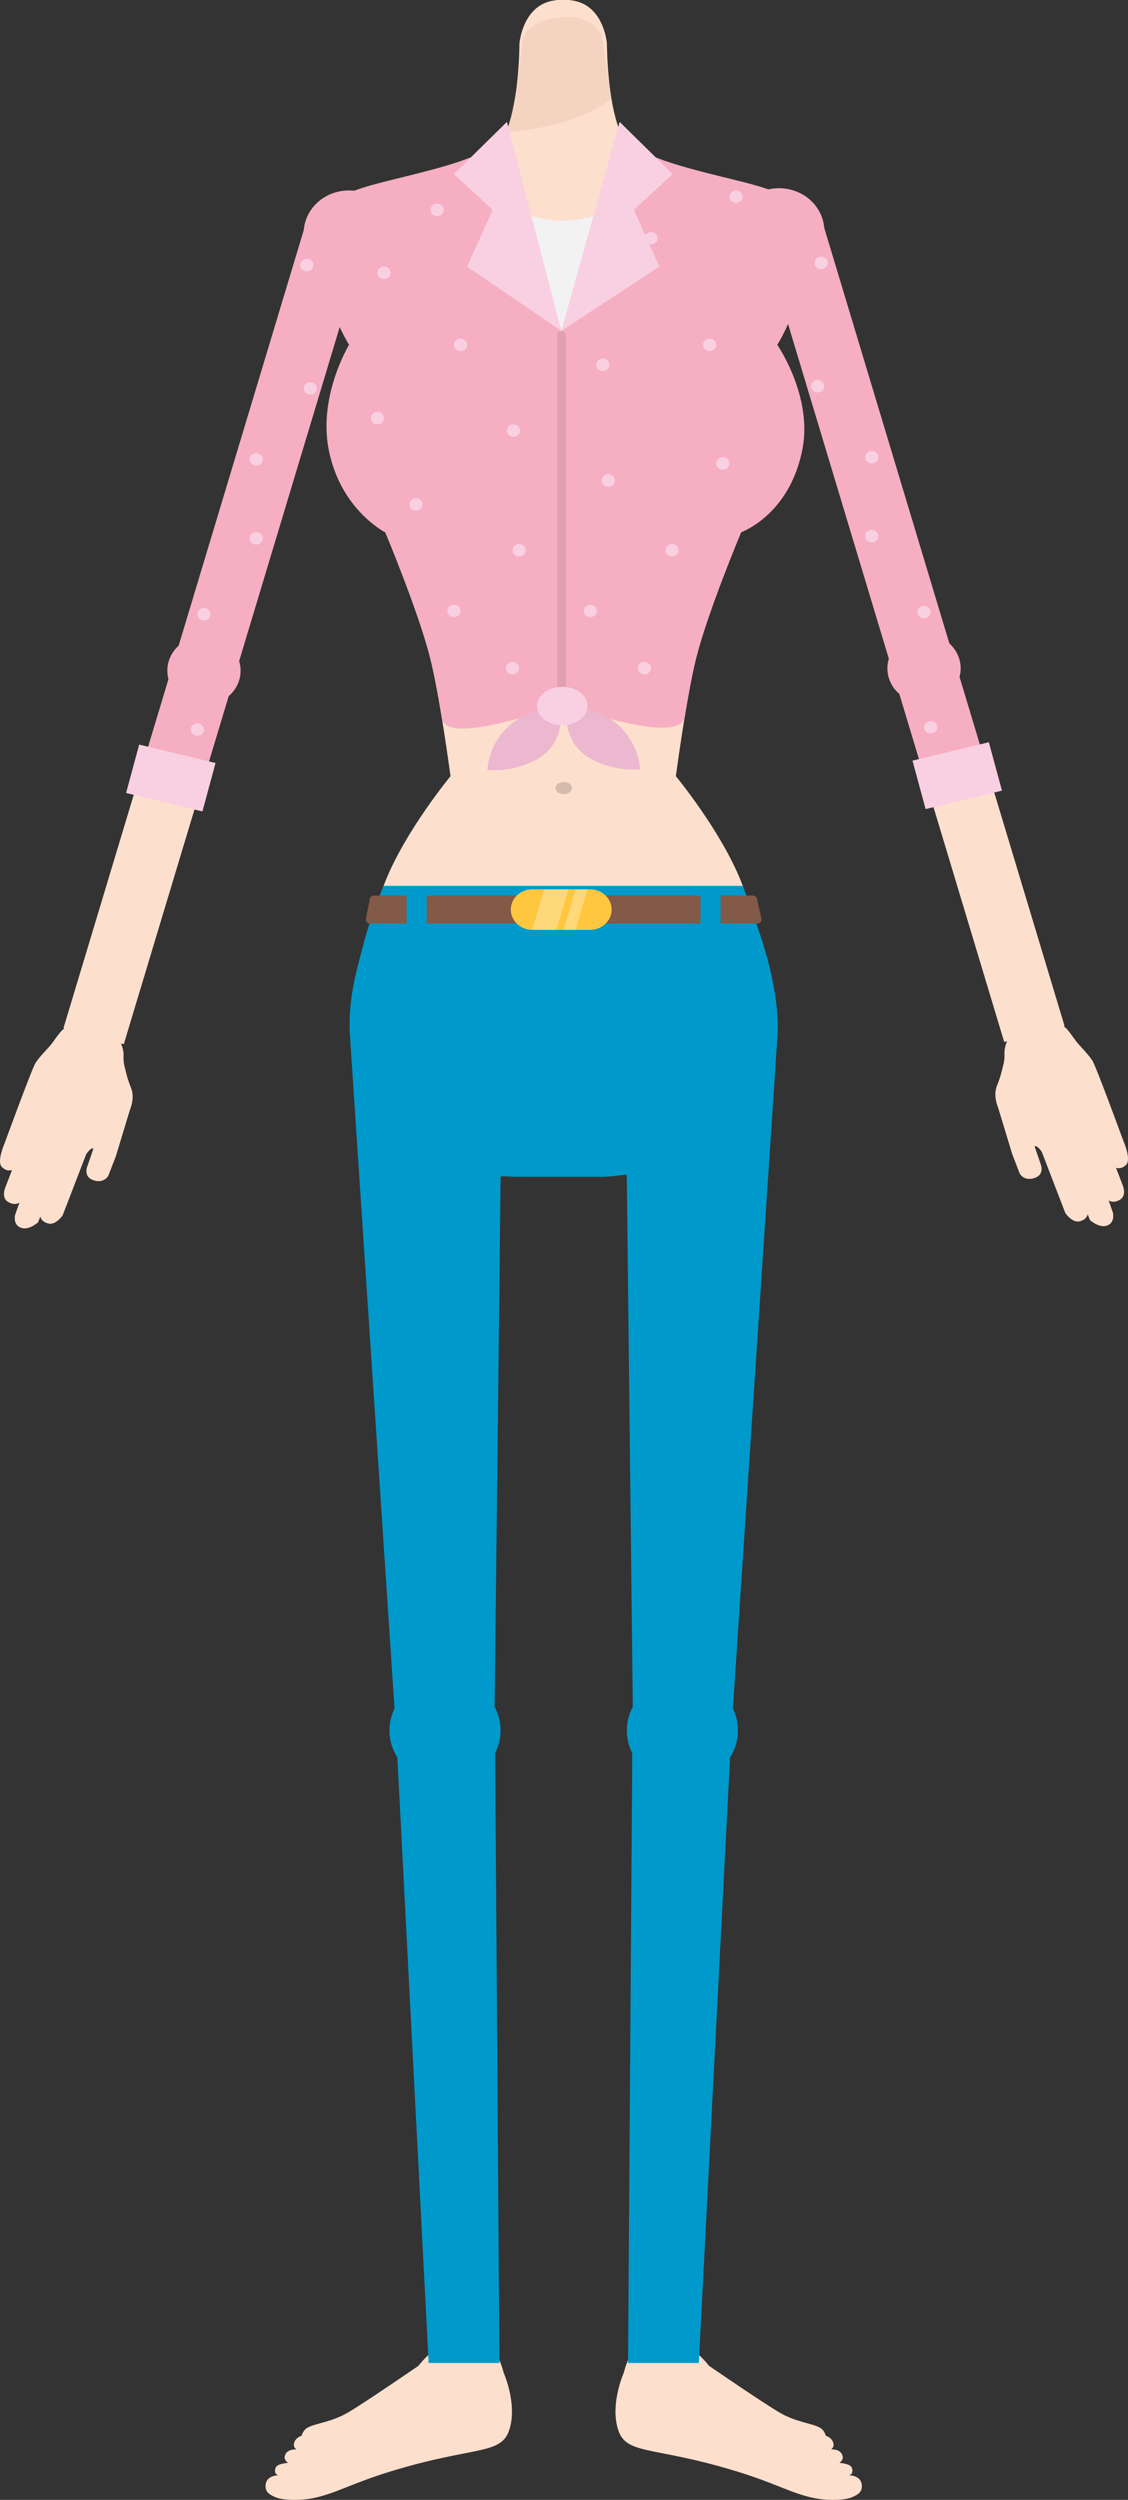 <svg width="56" height="124" viewBox="0 0 56 124" fill="none" xmlns="http://www.w3.org/2000/svg">
<rect x="0" y="0" width="56" height="124" fill="#333333" stroke="none"/>
<g clip-path="url(#clip0_347_46407)">
<path d="M20.773 117.351C20.773 117.351 21.765 116.032 22.897 115.961C24.156 115.881 24.703 116.537 25.007 117.703C25.007 117.703 25.605 119.037 25.355 120.258C25.022 121.877 23.811 121.22 19.3 122.617C17.504 123.172 16.662 123.679 15.593 123.904C14.94 124.04 14.052 124.038 13.649 123.859C13.32 123.712 13.15 123.569 13.189 123.239C13.245 122.768 13.823 122.782 13.823 122.782C13.823 122.782 13.563 122.737 13.686 122.403C13.762 122.194 14.298 122.167 14.298 122.167C14.298 122.167 14.098 122.029 14.134 121.848C14.215 121.447 14.713 121.499 14.713 121.499C14.713 121.499 14.582 121.408 14.588 121.267C14.6 120.93 14.977 120.817 14.977 120.817C14.977 120.817 15.036 120.556 15.248 120.431C15.651 120.194 16.437 120.156 17.259 119.677C18.08 119.2 20.774 117.35 20.774 117.35L20.773 117.351Z" fill="#FDDFCD"/>
<path d="M19.659 85.836L21.28 117.21H24.793L24.574 85.781L19.659 85.836Z" fill="#0099CB"/>
<path d="M19.336 85.835C19.336 87.272 20.57 88.436 22.093 88.436C23.616 88.436 24.85 87.272 24.85 85.835C24.85 84.399 23.616 83.235 22.093 83.235C20.571 83.235 19.336 84.4 19.336 85.835Z" fill="#0099CB"/>
<path d="M22.093 85.835H19.658L17.394 51.685C17.394 51.685 18.755 48.119 22.225 51.948C25.566 55.635 24.853 58.387 24.853 58.387L24.544 85.78L22.093 85.835Z" fill="#0099CB"/>
<path d="M35.198 117.351C35.198 117.351 34.207 116.032 33.075 115.961C31.816 115.881 31.268 116.537 30.965 117.703C30.965 117.703 30.367 119.037 30.617 120.258C30.95 121.877 32.161 121.22 36.672 122.617C38.467 123.172 39.31 123.679 40.379 123.904C41.032 124.04 41.92 124.038 42.323 123.859C42.652 123.713 42.821 123.57 42.782 123.24C42.726 122.768 42.149 122.783 42.149 122.783C42.149 122.783 42.409 122.737 42.286 122.403C42.209 122.194 41.674 122.167 41.674 122.167C41.674 122.167 41.875 122.029 41.837 121.848C41.757 121.447 41.259 121.499 41.259 121.499C41.259 121.499 41.39 121.408 41.384 121.267C41.371 120.93 40.995 120.817 40.995 120.817C40.995 120.817 40.936 120.556 40.724 120.431C40.32 120.194 39.535 120.156 38.713 119.676C37.892 119.199 35.198 117.35 35.198 117.35V117.351Z" fill="#FDDFCD"/>
<path d="M36.313 85.836L34.693 117.21H31.18L31.398 85.781L36.313 85.836Z" fill="#0099CB"/>
<path d="M36.635 85.835C36.635 87.271 35.401 88.436 33.878 88.436C32.355 88.436 31.121 87.271 31.121 85.835C31.121 84.399 32.356 83.235 33.878 83.235C35.401 83.235 36.635 84.4 36.635 85.835Z" fill="#0099CB"/>
<path d="M33.878 85.835H36.313L38.578 51.685C38.578 51.685 37.216 48.119 33.746 51.948C30.406 55.635 31.118 58.387 31.118 58.387L31.428 85.78L33.878 85.835Z" fill="#0099CB"/>
<path d="M28.331 42.826C28.331 43.042 28.085 43.216 27.781 43.216C27.477 43.216 27.23 43.041 27.23 42.826C27.23 42.611 27.477 42.435 27.781 42.435C28.085 42.435 28.331 42.611 28.331 42.826Z" fill="#DEB9A1"/>
<path d="M25.787 2.177C25.787 2.177 25.938 0 27.834 0H28.298V44.019H19.011C19.038 43.949 19.099 43.799 19.127 43.727C20.123 41.216 22.365 38.501 22.365 38.501C22.365 38.501 21.838 34.517 21.345 32.589C20.748 30.256 19.127 26.402 19.127 26.402C19.127 26.402 17.291 25.582 16.644 22.306C16.072 19.407 17.335 17.098 17.335 17.098C17.335 17.098 16.451 15.802 15.597 12.529C15.287 11.341 16.041 10.304 17.303 9.601C18.656 8.848 24.41 8.216 25.113 6.579C25.79 5.006 25.787 2.179 25.787 2.179V2.177Z" fill="#FDDFCD"/>
<path d="M30.133 2.177C30.133 2.177 29.982 0 28.086 0H27.621V44.019H36.907C36.879 43.949 36.821 43.799 36.792 43.727C35.796 41.216 33.554 38.501 33.554 38.501C33.554 38.501 34.081 34.517 34.574 32.589C35.171 30.256 36.792 26.402 36.792 26.402C36.792 26.402 38.525 25.281 39.171 22.005C39.743 19.106 38.584 17.098 38.584 17.098C38.584 17.098 39.469 15.802 40.322 12.529C40.633 11.341 39.879 10.304 38.616 9.601C37.263 8.848 31.509 8.216 30.806 6.579C30.13 5.006 30.132 2.179 30.132 2.179L30.133 2.177Z" fill="#FDDFCD"/>
<path opacity="0.3" d="M25.834 2.957L25.944 1.89C25.944 1.89 26.314 0.897 28.087 0.844C29.501 0.801 29.861 1.725 29.861 1.725L30.353 4.876C30.353 4.876 29.657 5.565 27.766 6.118C26.813 6.397 25.113 6.578 25.113 6.578C25.113 6.578 25.289 6.232 25.558 4.846C25.717 4.024 25.834 2.956 25.834 2.956V2.957Z" fill="#DEB9A1"/>
<path d="M36.877 43.941H19.043C19.043 43.941 18.39 45.498 18.087 46.672C17.715 48.106 17.342 49.283 17.358 50.945C17.364 51.567 17.461 52.544 17.82 53.536C18.301 54.86 18.964 55.651 19.551 56.118C20.705 57.036 21.706 57.752 23.105 58.112C24.211 58.395 26.033 58.371 26.033 58.371H29.908C29.908 58.371 31.197 58.349 32.647 57.924C33.927 57.549 34.35 57.331 35.405 56.624C35.981 56.237 37.042 55.469 37.669 54.43C38.397 53.222 38.613 51.909 38.613 50.946C38.613 49.525 38.227 47.809 37.746 46.389C37.265 44.969 36.875 43.942 36.875 43.942L36.877 43.941Z" fill="#0099CB"/>
<path d="M25.493 10.409C25.493 10.409 26.59 10.907 27.768 10.942C29.193 10.984 30.198 10.409 30.198 10.409L27.597 17.107L25.493 10.409Z" fill="#F2F2F2"/>
<path d="M28.086 17.182L28.298 34.787C28.298 34.787 22.185 37.144 21.938 35.631C21.761 34.551 21.55 33.391 21.344 32.588C20.747 30.255 19.127 26.401 19.127 26.401C19.127 26.401 16.923 25.308 16.324 22.332C15.781 19.636 17.334 17.096 17.334 17.096C17.334 17.096 16.45 15.801 15.596 12.528C15.286 11.339 16.039 10.302 17.303 9.6C18.655 8.847 24.409 8.215 25.113 6.578L28.086 17.181V17.182Z" fill="#F6AEC2"/>
<path d="M27.733 16.91L27.64 34.827C27.64 34.827 33.74 37.101 33.993 35.559C34.167 34.499 34.373 33.373 34.574 32.588C35.171 30.256 36.792 26.401 36.792 26.401C36.792 26.401 39.203 25.556 39.838 22.278C40.35 19.637 38.584 17.097 38.584 17.097C38.584 17.097 39.469 15.802 40.322 12.529C40.633 11.34 39.879 10.303 38.616 9.601C37.263 8.848 31.509 8.216 30.806 6.579L27.732 16.911L27.733 16.91Z" fill="#F6AEC2"/>
<path d="M22.86 30.304C22.86 30.475 22.714 30.614 22.532 30.614C22.351 30.614 22.204 30.475 22.204 30.304C22.204 30.134 22.351 29.995 22.532 29.995C22.713 29.995 22.86 30.133 22.86 30.304Z" fill="#F9D0E2"/>
<path d="M25.772 33.138C25.772 33.309 25.625 33.448 25.443 33.448C25.262 33.448 25.115 33.309 25.115 33.138C25.115 32.968 25.262 32.829 25.443 32.829C25.624 32.829 25.772 32.967 25.772 33.138Z" fill="#F9D0E2"/>
<path d="M26.1 27.293C26.1 27.463 25.953 27.602 25.771 27.602C25.59 27.602 25.443 27.463 25.443 27.293C25.443 27.122 25.59 26.983 25.771 26.983C25.952 26.983 26.1 27.121 26.1 27.293Z" fill="#F9D0E2"/>
<path d="M32.321 33.138C32.321 33.309 32.174 33.448 31.992 33.448C31.811 33.448 31.664 33.309 31.664 33.138C31.664 32.968 31.811 32.829 31.992 32.829C32.174 32.829 32.321 32.967 32.321 33.138Z" fill="#F9D0E2"/>
<path d="M29.635 30.304C29.635 30.475 29.488 30.614 29.307 30.614C29.125 30.614 28.979 30.475 28.979 30.304C28.979 30.134 29.125 29.995 29.307 29.995C29.488 29.995 29.635 30.133 29.635 30.304Z" fill="#F9D0E2"/>
<path d="M33.694 27.293C33.694 27.463 33.547 27.602 33.365 27.602C33.184 27.602 33.037 27.463 33.037 27.293C33.037 27.122 33.184 26.983 33.365 26.983C33.546 26.983 33.694 27.121 33.694 27.293Z" fill="#F9D0E2"/>
<path d="M30.526 23.832C30.526 24.002 30.379 24.141 30.198 24.141C30.016 24.141 29.869 24.002 29.869 23.832C29.869 23.661 30.016 23.522 30.198 23.522C30.379 23.522 30.526 23.66 30.526 23.832Z" fill="#F9D0E2"/>
<path d="M20.982 25.018C20.982 25.189 20.835 25.328 20.653 25.328C20.472 25.328 20.325 25.189 20.325 25.018C20.325 24.848 20.472 24.709 20.653 24.709C20.834 24.709 20.982 24.847 20.982 25.018Z" fill="#F9D0E2"/>
<path d="M25.821 21.359C25.821 21.529 25.674 21.668 25.493 21.668C25.311 21.668 25.165 21.529 25.165 21.359C25.165 21.188 25.312 21.049 25.493 21.049C25.674 21.049 25.821 21.187 25.821 21.359Z" fill="#F9D0E2"/>
<path d="M19.066 20.739C19.066 20.91 18.919 21.049 18.737 21.049C18.556 21.049 18.409 20.91 18.409 20.739C18.409 20.569 18.556 20.43 18.737 20.43C18.918 20.43 19.066 20.568 19.066 20.739Z" fill="#F9D0E2"/>
<path d="M23.19 17.107C23.19 17.278 23.043 17.416 22.861 17.416C22.68 17.416 22.533 17.278 22.533 17.107C22.533 16.936 22.68 16.797 22.861 16.797C23.042 16.797 23.19 16.936 23.19 17.107Z" fill="#F9D0E2"/>
<path d="M24.787 12.172C24.787 12.343 24.64 12.482 24.459 12.482C24.277 12.482 24.131 12.343 24.131 12.172C24.131 12.002 24.278 11.863 24.459 11.863C24.64 11.863 24.787 12.001 24.787 12.172Z" fill="#F9D0E2"/>
<path d="M19.394 13.536C19.394 13.707 19.247 13.845 19.065 13.845C18.884 13.845 18.737 13.707 18.737 13.536C18.737 13.365 18.884 13.226 19.065 13.226C19.246 13.226 19.394 13.365 19.394 13.536Z" fill="#F9D0E2"/>
<path d="M22.03 10.409C22.03 10.58 21.884 10.719 21.702 10.719C21.52 10.719 21.374 10.58 21.374 10.409C21.374 10.239 21.521 10.1 21.702 10.1C21.883 10.1 22.03 10.238 22.03 10.409Z" fill="#F9D0E2"/>
<path d="M30.253 18.091C30.253 18.262 30.106 18.4 29.925 18.4C29.743 18.4 29.597 18.262 29.597 18.091C29.597 17.92 29.744 17.781 29.925 17.781C30.106 17.781 30.253 17.92 30.253 18.091Z" fill="#F9D0E2"/>
<path d="M36.213 22.988C36.213 23.158 36.066 23.297 35.884 23.297C35.703 23.297 35.556 23.158 35.556 22.988C35.556 22.817 35.703 22.678 35.884 22.678C36.066 22.678 36.213 22.817 36.213 22.988Z" fill="#F9D0E2"/>
<path d="M35.556 17.107C35.556 17.278 35.409 17.416 35.227 17.416C35.046 17.416 34.899 17.278 34.899 17.107C34.899 16.936 35.046 16.797 35.227 16.797C35.408 16.797 35.556 16.936 35.556 17.107Z" fill="#F9D0E2"/>
<path d="M32.649 11.816C32.649 11.986 32.502 12.125 32.321 12.125C32.14 12.125 31.993 11.986 31.993 11.816C31.993 11.645 32.14 11.506 32.321 11.506C32.502 11.506 32.649 11.644 32.649 11.816Z" fill="#F9D0E2"/>
<path d="M36.87 9.756C36.87 9.927 36.723 10.065 36.541 10.065C36.36 10.065 36.213 9.927 36.213 9.756C36.213 9.585 36.36 9.446 36.541 9.446C36.723 9.446 36.87 9.585 36.87 9.756Z" fill="#F9D0E2"/>
<path d="M25.166 6.046L22.533 8.635L24.459 10.409L23.19 13.226L27.867 16.411L25.166 6.046Z" fill="#F9D0E2"/>
<path d="M30.762 6.046L33.395 8.635L31.469 10.409L32.739 13.226L27.867 16.411L30.762 6.046Z" fill="#F9D0E2"/>
<path opacity="0.1" d="M28.097 34.722C28.097 34.834 28.001 34.923 27.882 34.923C27.763 34.923 27.667 34.834 27.667 34.722V16.629C27.667 16.518 27.763 16.428 27.882 16.428C28.001 16.428 28.097 16.518 28.097 16.629V34.722Z" fill="#231F20"/>
<path d="M28.114 35.352C28.114 35.352 27.962 36.888 29.328 37.635C30.599 38.331 31.771 38.156 31.771 38.156C31.771 38.156 31.771 36.871 30.599 35.888C29.534 34.993 28.367 35.177 28.367 35.177L28.114 35.353V35.352Z" fill="#EBB8D0"/>
<path d="M27.857 35.385C27.857 35.385 28.009 36.92 26.644 37.667C25.372 38.363 24.2 38.188 24.2 38.188C24.2 38.188 24.2 36.903 25.372 35.92C26.439 35.025 27.604 35.209 27.604 35.209L27.857 35.385V35.385Z" fill="#EBB8D0"/>
<path d="M29.168 35.021C29.168 35.547 28.607 35.974 27.915 35.974C27.223 35.974 26.662 35.547 26.662 35.021C26.662 34.495 27.223 34.068 27.915 34.068C28.607 34.068 29.168 34.495 29.168 35.021Z" fill="#F9D0E2"/>
<path d="M37.812 45.607C37.812 45.72 37.714 45.812 37.594 45.812H18.379C18.259 45.812 18.161 45.72 18.161 45.607L18.348 44.629C18.348 44.515 18.445 44.423 18.565 44.423H37.372C37.492 44.423 37.59 44.515 37.59 44.629L37.812 45.607Z" fill="#835948"/>
<path d="M30.365 45.117C30.365 45.673 29.887 46.123 29.298 46.123H26.426C25.837 46.123 25.359 45.673 25.359 45.117C25.359 44.562 25.837 44.112 26.426 44.112H29.298C29.887 44.112 30.365 44.562 30.365 45.117Z" fill="#FFC740"/>
<g opacity="0.3">
<path d="M28.218 44.112H27.023L26.426 46.123H27.621L28.218 44.112Z" fill="white"/>
<path d="M29.165 44.112H28.576L27.986 46.123H28.576L29.165 44.112Z" fill="white"/>
</g>
<path d="M21.181 44.112H20.186V46.123H21.181V44.112Z" fill="#0099CB"/>
<path d="M35.773 44.112H34.777V46.123H35.773V44.112Z" fill="#0099CB"/>
<path opacity="0.4" d="M28.396 39.09C28.396 39.255 28.213 39.39 27.986 39.39C27.76 39.39 27.576 39.255 27.576 39.09C27.576 38.923 27.76 38.789 27.986 38.789C28.213 38.789 28.396 38.923 28.396 39.09Z" fill="#9A8479"/>
<path d="M2.587 51.745C2.358 52.042 2.083 52.269 1.777 52.701C1.604 52.945 0.224 56.722 0.224 56.722C0.224 56.722 -0.164 57.598 0.082 57.873C0.329 58.146 0.598 58.035 0.598 58.035L0.258 58.915C0.258 58.915 0.05 59.413 0.399 59.618C0.746 59.824 0.964 59.653 0.964 59.653L0.753 60.252C0.753 60.252 0.623 60.741 1.029 60.897C1.435 61.054 1.893 60.625 1.893 60.625L2.003 60.338C2.003 60.338 2.025 60.597 2.397 60.69C2.77 60.783 3.11 60.286 3.11 60.286L4.279 57.252C4.279 57.252 4.516 56.887 4.637 56.979L4.344 57.831C4.344 57.831 4.105 58.36 4.637 58.542C5.169 58.724 5.38 58.316 5.38 58.316L5.754 57.344L6.453 55.041C6.453 55.041 6.709 54.476 6.512 53.978C6.314 53.481 6.286 53.299 6.217 53.033C6.176 52.877 6.114 52.64 6.134 52.337C6.149 52.111 5.973 51.024 4.798 50.765C3.322 50.441 3.02 51.181 2.587 51.744L2.587 51.745Z" fill="#FDDFCD"/>
<path d="M6.146 51.794L3.153 50.992L8.597 32.929L11.664 33.483L6.146 51.794Z" fill="#FDDFCD"/>
<path d="M7.043 38.087L8.597 32.929L11.665 33.483L10.072 38.767L7.043 38.087Z" fill="#F6AEC2"/>
<path d="M6.91 36.933L6.259 39.335L10.05 40.249L10.701 37.847L6.91 36.933Z" fill="#F9D0E2"/>
<path d="M10.126 36.187C10.126 36.357 9.979 36.496 9.798 36.496C9.616 36.496 9.47 36.357 9.47 36.187C9.47 36.016 9.617 35.877 9.798 35.877C9.979 35.877 10.126 36.016 10.126 36.187Z" fill="#F9D0E2"/>
<path d="M15.076 11.568C15.076 12.739 16.083 13.69 17.326 13.69C18.568 13.69 19.576 12.739 19.576 11.568C19.576 10.396 18.568 9.446 17.326 9.446C16.083 9.446 15.076 10.396 15.076 11.568Z" fill="#F6AEC2"/>
<path d="M11.944 33.266C11.944 34.213 11.13 34.981 10.125 34.981C9.121 34.981 8.308 34.213 8.308 33.266C8.308 32.318 9.121 31.551 10.125 31.551C11.13 31.551 11.944 32.319 11.944 33.266Z" fill="#F6AEC2"/>
<path d="M8.597 32.929L15.235 10.898L18.228 11.7L11.664 33.483L8.597 32.929Z" fill="#F6AEC2"/>
<path d="M10.454 30.47C10.454 30.641 10.307 30.779 10.126 30.779C9.944 30.779 9.798 30.641 9.798 30.47C9.798 30.299 9.945 30.16 10.126 30.16C10.307 30.16 10.454 30.299 10.454 30.47Z" fill="#F9D0E2"/>
<path d="M13.047 26.704C13.047 26.875 12.9 27.014 12.719 27.014C12.537 27.014 12.391 26.875 12.391 26.704C12.391 26.534 12.537 26.395 12.719 26.395C12.9 26.395 13.047 26.533 13.047 26.704Z" fill="#F9D0E2"/>
<path d="M13.047 22.786C13.047 22.956 12.9 23.095 12.719 23.095C12.537 23.095 12.391 22.956 12.391 22.786C12.391 22.615 12.537 22.476 12.719 22.476C12.9 22.476 13.047 22.615 13.047 22.786Z" fill="#F9D0E2"/>
<path d="M15.733 19.268C15.733 19.439 15.586 19.577 15.404 19.577C15.223 19.577 15.076 19.439 15.076 19.268C15.076 19.097 15.223 18.958 15.404 18.958C15.585 18.958 15.733 19.096 15.733 19.268Z" fill="#F9D0E2"/>
<path d="M15.562 13.151C15.562 13.321 15.415 13.46 15.233 13.46C15.052 13.46 14.905 13.321 14.905 13.151C14.905 12.98 15.052 12.841 15.233 12.841C15.414 12.841 15.562 12.979 15.562 13.151Z" fill="#F9D0E2"/>
<path d="M53.413 51.635C53.641 51.931 53.916 52.159 54.222 52.591C54.396 52.835 55.777 56.611 55.777 56.611C55.777 56.611 56.164 57.488 55.919 57.762C55.671 58.035 55.403 57.925 55.403 57.925L55.743 58.805C55.743 58.805 55.951 59.303 55.602 59.508C55.254 59.714 55.037 59.543 55.037 59.543L55.247 60.142C55.247 60.142 55.377 60.631 54.972 60.787C54.566 60.943 54.108 60.514 54.108 60.514L53.997 60.227C53.997 60.227 53.975 60.487 53.604 60.58C53.231 60.672 52.891 60.176 52.891 60.176L51.722 57.141C51.722 57.141 51.485 56.776 51.364 56.869L51.657 57.721C51.657 57.721 51.896 58.25 51.364 58.431C50.832 58.614 50.621 58.205 50.621 58.205L50.248 57.235L49.549 54.931C49.549 54.931 49.292 54.366 49.49 53.868C49.687 53.371 49.715 53.189 49.785 52.923C49.826 52.767 49.887 52.53 49.867 52.227C49.852 52.001 50.028 50.914 51.204 50.656C52.68 50.331 52.981 51.071 53.414 51.634L53.413 51.635Z" fill="#FDDFCD"/>
<path d="M49.854 51.684L52.847 50.881L47.403 32.818L44.336 33.373L49.854 51.684Z" fill="#FDDFCD"/>
<path d="M48.957 37.977L47.403 32.818L44.336 33.373L45.929 38.657L48.957 37.977Z" fill="#F6AEC2"/>
<path d="M49.092 36.817L45.301 37.73L45.952 40.132L49.743 39.218L49.092 36.817Z" fill="#F9D0E2"/>
<path d="M45.874 36.076C45.874 36.247 46.021 36.386 46.203 36.386C46.384 36.386 46.53 36.247 46.53 36.076C46.53 35.906 46.383 35.767 46.203 35.767C46.021 35.767 45.874 35.905 45.874 36.076Z" fill="#F9D0E2"/>
<path d="M40.923 11.457C40.923 12.629 39.916 13.579 38.673 13.579C37.431 13.579 36.424 12.629 36.424 11.457C36.424 10.286 37.431 9.336 38.673 9.336C39.916 9.336 40.923 10.286 40.923 11.457Z" fill="#F6AEC2"/>
<path d="M44.056 33.155C44.056 34.102 44.87 34.87 45.874 34.87C46.878 34.87 47.692 34.102 47.692 33.155C47.692 32.208 46.878 31.44 45.874 31.44C44.87 31.44 44.056 32.208 44.056 33.155Z" fill="#F6AEC2"/>
<path d="M47.404 32.818L40.765 10.788L37.773 11.59L44.337 33.373L47.404 32.818Z" fill="#F6AEC2"/>
<path d="M45.546 30.36C45.546 30.53 45.693 30.669 45.874 30.669C46.056 30.669 46.202 30.53 46.202 30.36C46.202 30.189 46.055 30.05 45.874 30.05C45.693 30.05 45.546 30.188 45.546 30.36Z" fill="#F9D0E2"/>
<path d="M42.953 26.594C42.953 26.765 43.1 26.903 43.282 26.903C43.463 26.903 43.609 26.765 43.609 26.594C43.609 26.423 43.463 26.284 43.282 26.284C43.1 26.284 42.953 26.423 42.953 26.594Z" fill="#F9D0E2"/>
<path d="M42.953 22.675C42.953 22.846 43.1 22.985 43.282 22.985C43.463 22.985 43.609 22.846 43.609 22.675C43.609 22.505 43.463 22.366 43.282 22.366C43.1 22.366 42.953 22.504 42.953 22.675Z" fill="#F9D0E2"/>
<path d="M40.268 19.157C40.268 19.328 40.414 19.467 40.596 19.467C40.778 19.467 40.924 19.328 40.924 19.157C40.924 18.987 40.777 18.848 40.596 18.848C40.415 18.848 40.268 18.986 40.268 19.157Z" fill="#F9D0E2"/>
<path d="M40.438 13.04C40.438 13.211 40.584 13.35 40.766 13.35C40.947 13.35 41.094 13.211 41.094 13.04C41.094 12.87 40.947 12.73 40.766 12.73C40.584 12.73 40.438 12.869 40.438 13.04Z" fill="#F9D0E2"/>
</g>
<defs>
<clipPath id="clip0_347_46407">
<rect width="56" height="124" fill="white"/>
</clipPath>
</defs>
</svg>
